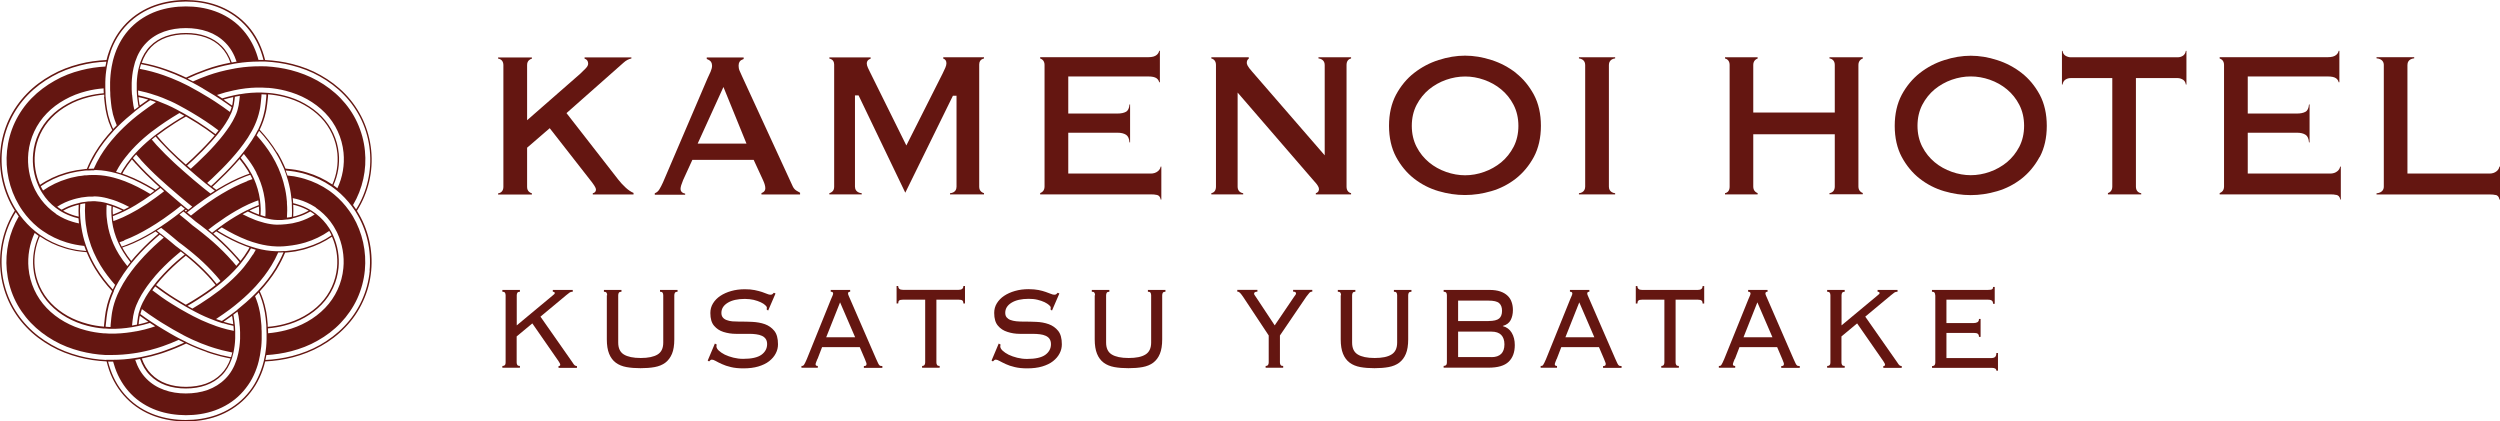 <?xml version="1.0" encoding="UTF-8"?><svg id="_レイヤー_1" xmlns="http://www.w3.org/2000/svg" viewBox="0 0 291.97 49.2"><defs><style>.cls-1{fill:#641611;}</style></defs>
  <path class="cls-1" d="m41.69,24.61c1.33-2.1,1.91-4.61,1.66-7.06-.12-1.22-.45-2.43-.96-3.55-.52-1.12-1.23-2.15-2.08-3.03-.85-.88-1.83-1.61-2.87-2.19-1.03-.59-2.14-1.01-3.28-1.3-1.05-.27-2.13-.42-3.2-.47-.08-.34-.18-.67-.3-1.01-.21-.59-.47-1.18-.81-1.74s-.74-1.09-1.21-1.56c-.93-.95-2.09-1.66-3.29-2.09-1.21-.43-2.45-.6-3.65-.61-1.2,0-2.44.18-3.65.61-1.2.43-2.36,1.14-3.29,2.09-.46.47-.87,1-1.21,1.56s-.6,1.15-.81,1.74c-.12.33-.22.67-.3,1.01-1.06.05-2.12.19-3.17.46-1.13.29-2.24.71-3.28,1.3-1.04.58-2.02,1.3-2.87,2.18s-1.57,1.9-2.09,3.02c-.52,1.12-.85,2.33-.97,3.55-.25,2.45.32,4.96,1.65,7.06,0,0,0,.02.02.02C.41,26.69-.17,29.18.06,31.6c.11,1.22.43,2.43.94,3.56.51,1.12,1.22,2.16,2.06,3.04.84.89,1.82,1.62,2.86,2.21,1.03.59,2.14,1.01,3.27,1.31,1.07.28,2.17.44,3.26.49.08.33.18.67.29,1,.41,1.19,1.09,2.35,2.02,3.3.92.95,2.08,1.67,3.29,2.1,1.21.43,2.45.61,3.65.61s2.44-.17,3.65-.6c1.2-.43,2.36-1.14,3.29-2.09.46-.47.87-1,1.21-1.56.34-.56.61-1.15.82-1.74.12-.34.22-.68.3-1.02,1.08-.05,2.17-.2,3.23-.48,1.13-.3,2.24-.72,3.27-1.31,1.04-.58,2.02-1.32,2.86-2.2.85-.88,1.56-1.91,2.07-3.04.52-1.12.84-2.33.95-3.55.23-2.43-.34-4.93-1.67-7.02h0ZM31.01,7.19c1.04.05,2.09.2,3.11.46,1.12.29,2.22.7,3.24,1.28,1.02.57,1.99,1.29,2.83,2.16.84.87,1.54,1.88,2.05,2.98.51,1.1.83,2.29.95,3.5.24,2.38-.32,4.83-1.6,6.88-.11-.17-.23-.34-.36-.51,1.13-1.9,1.61-4.14,1.39-6.32-.11-1.14-.42-2.27-.9-3.31-.48-1.05-1.15-2.01-1.94-2.83-.79-.82-1.72-1.51-2.7-2.06-.98-.55-2.03-.95-3.1-1.23-.94-.24-1.9-.38-2.86-.44h-.18c-.08,0-.16,0-.24-.01h-.34c-.86,0-1.71.06-2.54.19-.13.02-.25.04-.37.06-.06.01-.12.02-.19.04-.06.01-.11.02-.17.03-.95.18-1.88.42-2.78.74-.6.21-1.19.45-1.77.71-.04-.02-.09-.05-.13-.07-.17-.09-.34-.18-.51-.26.72-.34,1.47-.65,2.22-.91.91-.32,1.85-.57,2.81-.75.06-.01.11-.02.17-.03.08-.01.16-.03.24-.05.11-.02.22-.03.32-.05.84-.13,1.7-.2,2.57-.2h.78Zm5.88,17.07c.16.11.32.23.47.35.61.49,1.13,1.07,1.55,1.73.04.06.07.12.11.18.1.16.19.33.28.5.03.05.05.1.08.16.6,1.27.86,2.73.72,4.14-.16,1.74-.92,3.39-2.13,4.64-1.21,1.26-2.84,2.16-4.6,2.61-.67.17-1.36.29-2.06.35,0-.19,0-.38-.02-.57.66-.06,1.31-.16,1.94-.33,1.67-.42,3.21-1.28,4.33-2.45,1.13-1.17,1.83-2.69,1.98-4.31.12-1.27-.1-2.58-.62-3.73-.02-.05-.05-.11-.07-.16-.08-.17-.17-.34-.27-.5-.04-.07-.09-.15-.13-.22-.42-.65-.94-1.22-1.55-1.69-.16-.12-.33-.24-.5-.35-.05-.03-.11-.07-.17-.1-.47-.28-.97-.5-1.5-.65-.16-.06-.32-.09-.49-.13,0-.2-.03-.39-.05-.59.24.05.48.1.71.17.66.19,1.28.48,1.86.84.05.03.1.07.15.1h-.02Zm-5.62,13.67c-.03-.28-.05-.57-.08-.84l-.06-.42-.03-.21-.05-.24c-.15-.8-.4-1.53-.71-2.2.72-.78,1.39-1.63,1.97-2.57.37-.62.71-1.27.99-1.95.25-.01.51-.05.76-.08l.45-.06.45-.1.45-.1c.15-.03.3-.09.44-.13,1.03-.31,2.02-.78,2.92-1.39.5,1.12.71,2.39.59,3.61-.15,1.57-.83,3.06-1.93,4.2s-2.61,1.98-4.25,2.4c-.62.16-1.26.27-1.91.32,0-.08,0-.16-.01-.25h.01Zm-3.59,3.92c-.02.06-.04.11-.05.17-.28.85-.71,1.62-1.32,2.22-.57.58-1.27,1.01-2.06,1.3-.79.28-1.66.41-2.55.41s-1.75-.13-2.54-.42c-.79-.28-1.49-.72-2.06-1.3-.6-.6-1.03-1.36-1.31-2.21.08,0,.16-.02.24-.04.11-.02.22-.04.33-.06.26.74.64,1.39,1.15,1.9.5.51,1.12.91,1.84,1.17s1.52.38,2.35.38,1.64-.12,2.35-.38c.72-.26,1.34-.65,1.85-1.16.52-.51.9-1.17,1.16-1.91.02-.05.04-.11.05-.17.06-.18.11-.36.15-.55.12-.53.19-1.1.21-1.68.01-.28,0-.57,0-.85,0-.15-.01-.31-.02-.46,0-.04,0-.09-.01-.13,0-.06-.01-.12-.02-.18-.01-.12-.02-.24-.04-.36l-.05-.34-.02-.17-.03-.13s-.02-.1-.03-.14c.16-.12.33-.25.49-.37.04.14.07.28.1.42l.03.15.02.17.05.35c.02.18.04.36.05.54,0,.05.01.1.02.16v.02c.01.19.02.38.03.58,0,.26.01.52,0,.78-.02.6-.09,1.19-.22,1.75-.04.19-.09.37-.14.55h0Zm-11.73-3.17c-.15.03-.3.06-.45.08-.04,0-.08,0-.12.02-.84.13-1.69.2-2.53.18h-.11c-.15,0-.3-.02-.45-.03-.06,0-.11,0-.17,0-.71-.06-1.4-.17-2.08-.35-1.76-.45-3.39-1.35-4.59-2.61-1.21-1.26-1.96-2.91-2.12-4.65-.13-1.41.12-2.85.72-4.12.06.05.13.1.19.15.09.07.18.13.27.2-.52,1.15-.74,2.45-.62,3.72.14,1.61.84,3.14,1.97,4.31,1.12,1.17,2.66,2.03,4.33,2.46.64.17,1.29.28,1.96.33.06,0,.11,0,.17,0,.15,0,.3.02.45.03h.11c.84.02,1.7-.05,2.54-.19h0c.19-.03.39-.07.58-.11.06,0,.12-.02.18-.04.19-.04.38-.09.57-.13l.66-.19s.07-.02.1-.03c.2.14.41.27.61.4-.18.06-.36.13-.55.18l-.68.19c-.25.06-.5.12-.75.17-.06,0-.12.02-.17.04h-.02Zm-9.42-13.72c-.16-.11-.32-.23-.47-.35-.62-.5-1.15-1.09-1.58-1.77-.03-.05-.06-.09-.09-.14-.1-.16-.19-.33-.28-.5-.03-.05-.05-.1-.08-.16-.61-1.29-.86-2.76-.72-4.18.17-1.73.94-3.38,2.16-4.63.61-.63,1.32-1.16,2.1-1.59.78-.44,1.63-.77,2.51-.99.66-.17,1.33-.28,2.02-.33,0,.19,0,.38.02.57-.64.05-1.28.16-1.9.31-.83.21-1.64.52-2.38.94-.74.41-1.4.91-1.97,1.49-1.14,1.16-1.85,2.68-2,4.3-.13,1.28.09,2.61.62,3.78.02.05.05.11.07.16.08.17.17.34.27.5.04.06.07.12.11.18.42.67.95,1.25,1.57,1.72.16.12.33.24.5.35.05.03.11.07.17.1.46.27.95.48,1.46.64.17.05.35.1.53.14.01.2.03.39.05.59-.25-.05-.5-.11-.75-.19-.64-.19-1.25-.47-1.81-.83-.05-.03-.1-.07-.15-.1h.02Zm5.62-13.65c.03.28.05.57.09.84l.06.42.03.21.05.25.11.5.14.47.07.24.09.22.18.44c.05.1.09.2.14.29-.74.8-1.43,1.68-2.02,2.65-.36.6-.68,1.23-.95,1.89-.08,0-.17,0-.25.02l-.45.06-.45.06c-.15.02-.3.06-.45.09-.3.07-.6.12-.89.22-1.05.31-2.07.78-2.98,1.41-.51-1.13-.72-2.41-.59-3.66.15-1.57.84-3.06,1.96-4.19.55-.57,1.21-1.06,1.93-1.46.72-.41,1.52-.71,2.34-.92.61-.15,1.23-.26,1.86-.31,0,.09,0,.17.01.26h-.03Zm3.26-.25v-.03c-.01-.19-.02-.39-.03-.58,0-.26-.01-.51,0-.77.02-.6.09-1.19.22-1.76.04-.19.09-.37.14-.55.02-.06.04-.11.05-.17.28-.85.71-1.61,1.31-2.21.56-.58,1.27-1.02,2.06-1.3.79-.28,1.66-.41,2.55-.41s1.75.13,2.55.41c.79.28,1.49.72,2.06,1.3.6.6,1.03,1.36,1.31,2.21-.1.02-.2.03-.3.05-.09.01-.18.03-.27.05-.26-.74-.64-1.4-1.15-1.91-.5-.51-1.13-.91-1.84-1.16-.72-.26-1.52-.38-2.35-.38s-1.63.12-2.35.38c-.72.26-1.34.65-1.84,1.16-.51.51-.89,1.17-1.15,1.91-.02.05-.04.11-.05.17-.06.18-.11.36-.15.55-.12.53-.19,1.1-.21,1.68-.01.28,0,.56,0,.85,0,.15.01.31.02.46,0,.04,0,.08.01.12,0,.06,0,.12.02.18.01.12.02.25.04.37l.05.34.02.17.03.13.03.14c-.16.12-.33.25-.49.37l-.04-.12-.06-.29-.03-.14-.02-.17-.05-.35c-.02-.18-.04-.36-.06-.55,0-.05,0-.1-.01-.15h-.02Zm8.31-.71c.45.26.91.54,1.36.82.01,0,.02.01.03.02.2.13.41.26.61.39.06.04.12.08.18.12.39.26.77.53,1.15.81-.05.18-.12.37-.2.56-.54-.4-1.08-.78-1.63-1.14-.06-.04-.12-.08-.18-.12-.2-.13-.4-.26-.6-.38-.78-.48-1.57-.93-2.37-1.36l-.36-.18c-.21-.11-.42-.21-.64-.31-.07-.03-.13-.06-.2-.09-.57-.26-1.16-.49-1.75-.7-.91-.32-1.84-.57-2.8-.75.04-.19.09-.37.15-.55.97.18,1.92.43,2.84.76.75.27,1.49.57,2.2.91.06.03.13.06.19.09.21.1.42.21.62.32h.01c.24.12.46.25.69.37l.68.39.02.02Zm6.38,4.85c-.09.18-.19.36-.28.53-.13.23-.27.46-.41.67-.34.52-.7,1-1.07,1.47-.12.15-.24.3-.37.45-.04.04-.07.09-.11.13-.16.19-.33.38-.49.56-.72.8-1.47,1.54-2.23,2.26-.16.15-.32.3-.49.45-.15-.12-.3-.24-.45-.36.18-.17.37-.33.55-.5.75-.71,1.49-1.44,2.2-2.23.18-.2.36-.41.54-.62.04-.04.07-.09.11-.13.12-.15.24-.29.36-.44.34-.43.67-.88.98-1.35.16-.25.32-.52.47-.79.1-.17.19-.35.27-.53.03-.06.05-.11.08-.17.24-.53.43-1.1.56-1.71l.05-.23.03-.2.05-.4c.03-.27.06-.54.08-.81,0-.08,0-.16.01-.24.19,0,.38.01.57.03,0,.08,0,.17-.01.25-.03.28-.05.56-.08.84l-.06.41-.03.21-.05.25c-.15.75-.4,1.42-.69,2.04-.03.06-.05.11-.08.17h0Zm4.14,8.71c.15.03.29.06.43.11.49.14.95.34,1.38.58-.43.24-.88.44-1.36.58-.09.03-.18.07-.28.08l-.17.04c0-.22.02-.44.02-.66,0-.25,0-.49-.02-.74h0Zm-.08,1.59l.07-.02.23-.05c.1-.02.19-.06.29-.09.52-.15,1.02-.37,1.48-.64.18.11.35.22.52.35-.56.36-1.18.64-1.83.84-.24.07-.48.13-.73.18-.06.01-.12.02-.18.03-.19.03-.39.06-.58.08-.37.04-.74.06-1.11.06-.46-.01-.94-.09-1.42-.21-.18-.05-.37-.1-.55-.16-.06-.02-.11-.04-.17-.05-.12-.04-.25-.09-.37-.13-.5-.19-.99-.42-1.48-.67.21-.11.41-.22.62-.32.35.17.71.33,1.06.46.08.03.16.06.23.09.06.02.11.04.17.06.19.06.37.12.56.17.48.12.94.2,1.37.21.08.01.2,0,.3,0h.31c.19-.01.36-.04.54-.06h.08l.31-.04.19-.04.1-.02v-.03Zm-1,3.82l-.44.02h-.45c-.82-.02-1.6-.15-2.32-.35-.19-.05-.37-.11-.55-.17-.06-.02-.11-.04-.17-.05-.18-.06-.35-.12-.52-.18-1.08-.41-2.06-.92-3-1.48-.1-.06-.2-.12-.3-.19.16-.12.33-.24.49-.36.03.02.06.04.1.06.91.54,1.87,1.04,2.91,1.44.19.07.38.14.57.2.06.02.11.04.17.05.18.06.36.11.55.16.66.17,1.36.29,2.09.31h.52c.2,0,.41-.02.61-.04.06,0,.13-.01.19-.02.69-.07,1.38-.2,2.05-.4.99-.3,1.94-.75,2.79-1.35.1.16.19.33.27.51-.89.61-1.88,1.08-2.9,1.38-.15.04-.29.1-.44.13l-.44.1-.44.09-.44.06c-.22.03-.45.06-.67.08h-.23Zm-3.63.41c-.29.47-.62.92-.97,1.36-.04.05-.07.09-.11.14-.12.15-.25.29-.38.44-.56.62-1.19,1.21-1.85,1.76-.15.12-.29.24-.44.36-.01,0-.03.02-.04.04-.03.02-.06.05-.09.07-.73.56-1.49,1.09-2.28,1.59-.3.19-.6.37-.9.55-.05-.03-.11-.06-.16-.09l-.41-.23c.4-.23.79-.46,1.17-.71.78-.49,1.53-1.01,2.24-1.56.03-.02.06-.04.08-.06.02,0,.04-.03.05-.04.15-.12.3-.24.44-.36.66-.55,1.28-1.14,1.83-1.76.13-.14.25-.29.38-.44.04-.05.07-.09.11-.14.31-.39.59-.78.85-1.2.09-.15.17-.3.26-.45.18.06.37.12.56.17-.1.19-.21.39-.33.58v-.02Zm-2.42,7.21l.03.13.02.17.05.33c.01.1.02.2.03.3-.18-.04-.35-.08-.53-.12l-.6-.17c.33-.23.66-.46.99-.7,0,.02,0,.04.01.06Zm-1.1.79l.66.19c.2.05.39.09.59.13,0,.06.01.12.02.18,0,.14.02.27.02.41-.26-.05-.51-.12-.77-.17l-.68-.19c-.18-.05-.36-.11-.53-.17-.05-.02-.09-.03-.14-.05-.02,0-.05-.02-.07-.03-.22-.08-.45-.16-.67-.25-.63-.25-1.26-.53-1.86-.85-.21-.1-.42-.22-.64-.34l-.23-.13-.41-.23s-.11-.06-.16-.09c-.06-.03-.11-.07-.17-.1-.31-.18-.62-.37-.92-.56-.79-.49-1.54-1.02-2.26-1.58.11-.15.22-.3.34-.45.71.55,1.45,1.07,2.23,1.55.39.25.79.48,1.19.72.01,0,.03.02.04.03l.13.07.5.28s.05.03.07.04c.19.11.38.21.56.3.71.38,1.45.7,2.2.98.11.04.21.08.32.12.12.04.23.08.35.12.07.02.14.05.21.07.03,0,.06.02.09.03v-.03Zm-9.79-.18l.05-.33.02-.16.03-.13s0-.03.01-.05c.33.24.66.47.99.7l-.62.18c-.17.04-.34.08-.51.12.01-.11.02-.21.03-.32h0Zm-.05-.79s-.02.09-.03.13l-.03.13-.02.17-.05.34c-.02.13-.03.25-.04.38-.19.04-.39.08-.58.11.02-.19.03-.37.06-.56l.05-.35.02-.17.03-.15c.03-.13.06-.27.09-.4.02-.06.03-.12.05-.18.06-.19.12-.38.2-.57.17-.42.38-.83.62-1.24.2-.33.42-.66.65-.99.11-.15.22-.3.34-.45.04-.05.07-.09.11-.14.18-.23.36-.45.55-.67.62-.71,1.31-1.39,2.03-2.03.18-.16.37-.31.55-.47.11-.09.22-.18.34-.28.16.12.31.24.46.36-.14.12-.29.23-.43.35-.18.16-.37.3-.54.46-.71.62-1.37,1.29-1.98,1.98-.19.21-.37.43-.54.65-.04.05-.07.09-.11.14-.12.15-.23.3-.34.45-.22.3-.42.61-.61.92-.26.44-.48.88-.64,1.32-.07.19-.13.39-.18.57-.02.06-.03.12-.04.18h.01Zm-2.89-2.79c.09-.19.18-.37.27-.55.11-.2.22-.41.34-.6.34-.57.71-1.1,1.09-1.61.12-.15.24-.31.36-.46.04-.05.08-.09.11-.13.14-.17.29-.34.43-.51.72-.83,1.5-1.59,2.3-2.3.16-.14.32-.28.48-.41l.05.03.41.32c-.18.16-.37.31-.55.48-.79.7-1.54,1.44-2.25,2.25-.16.19-.33.38-.49.57-.04.05-.07.09-.11.14-.12.15-.24.3-.35.45-.35.46-.68.95-.98,1.46-.14.24-.28.49-.41.75-.09.18-.17.36-.26.55-.02.06-.05.11-.07.17-.23.55-.41,1.12-.53,1.74l-.04.22-.03.2-.05.4c-.03.27-.06.54-.08.81,0,.08,0,.17-.01.25h-.12c-.15,0-.3-.02-.45-.03,0-.09,0-.18.02-.27.03-.28.05-.56.09-.84l.06-.41.03-.21.05-.24c.14-.75.38-1.43.66-2.07.03-.06.05-.12.08-.17l-.05.02Zm-4.1-8.67c-.16-.04-.32-.08-.47-.12-.47-.14-.92-.33-1.34-.57.44-.25.91-.45,1.4-.59.13-.05.27-.08.42-.11-.01.24-.02.48-.02.72s.01.45.02.68h0Zm.12-1.6s-.08.02-.11.02c-.16.03-.32.07-.47.12-.54.15-1.05.38-1.52.65-.18-.11-.35-.22-.52-.35.58-.37,1.21-.66,1.87-.85.2-.07.42-.11.63-.16.02,0,.04,0,.06-.01.06-.01.12-.03.18-.04.03,0,.06-.01.09-.02l.33-.04.16-.02.16-.02c.11-.02.22-.01.33-.02h.33l.17-.02h.15c.45.01.91.09,1.38.21.18.05.37.1.55.16.06.02.11.04.17.05.14.05.28.1.42.15.48.19.96.41,1.43.66-.21.11-.41.22-.62.32-.34-.16-.68-.32-1.02-.45-.09-.04-.18-.07-.28-.1-.06-.02-.11-.04-.17-.06-.19-.06-.37-.12-.56-.17-.46-.12-.91-.19-1.33-.21h-.3l-.31.02c-.1,0-.21,0-.31.02l-.27.04h-.03l-.31.04c-.08.01-.16.03-.24.05-.02,0-.04,0-.06.01l.02.02Zm4.56-4.18c.31-.52.67-1.01,1.07-1.48.04-.05.07-.09.11-.14.12-.15.25-.29.38-.43.57-.62,1.19-1.2,1.85-1.74.12-.1.24-.2.37-.3.02-.02.05-.04.07-.05.05-.04.09-.07.14-.1.98-.75,2.03-1.44,3.11-2.08.07.04.14.08.2.11l.37.21c-.41.24-.82.48-1.22.74-.73.46-1.44.95-2.11,1.47-.05.03-.09.07-.14.1-.02.02-.05.04-.07.06-.12.1-.25.2-.37.3-.66.55-1.28,1.13-1.84,1.74-.13.14-.26.29-.38.43-.04.05-.07.09-.11.14-.35.43-.67.87-.95,1.33-.08.13-.16.27-.23.41-.18-.06-.37-.12-.56-.17.1-.18.2-.36.3-.53v-.02Zm2.46-7.19v-.06l-.04-.12-.02-.17-.05-.33c-.01-.1-.02-.21-.03-.31.38.08.76.18,1.13.29-.33.23-.66.46-.99.7Zm-.16-1.17c0-.06-.01-.11-.02-.17,0-.14-.02-.28-.02-.42.67.14,1.33.31,1.98.54.06.02.13.04.19.06h.02c.22.08.45.16.67.25.65.26,1.29.54,1.91.88.28.15.55.3.82.45.19.11.38.22.57.33.06.03.11.07.17.1,1.07.63,2.1,1.31,3.07,2.05-.11.15-.23.3-.35.44-.66-.5-1.34-.98-2.05-1.43-.4-.26-.82-.5-1.23-.75h0l-.17-.1-.46-.26-.12-.06c-.17-.1-.35-.19-.51-.28-.72-.39-1.48-.71-2.24-1-.09-.03-.18-.07-.28-.1-.13-.05-.27-.09-.4-.13-.07-.02-.14-.05-.21-.07-.44-.14-.89-.25-1.33-.35v.02Zm7.91,10.31c.15.12.3.24.45.36.05.04.09.07.14.11.14.11.29.22.43.33-.17.11-.34.22-.51.33-.12-.09-.23-.18-.35-.27-.05-.04-.09-.07-.14-.11-.15-.12-.3-.24-.45-.36-.35-.29-.71-.58-1.06-.88-.3-.25-.6-.51-.89-.77-.14-.12-.29-.25-.43-.38-.04-.04-.09-.08-.13-.12-.26-.23-.53-.46-.78-.7-.72-.67-1.41-1.35-2.06-2.06-.19-.21-.38-.43-.56-.65.12-.1.24-.2.37-.3.03-.02.05-.04.08-.06.18.21.35.42.54.62.63.69,1.31,1.37,2.02,2.03.27.25.55.49.82.74.04.04.09.08.13.12.14.12.29.25.43.37.28.24.55.48.83.72.37.32.74.63,1.11.93h0Zm6.16,2.48c-.09.03-.17.06-.26.1-.34.13-.69.29-1.03.46-.07.03-.13.06-.2.09-.2.1-.41.21-.61.32-.81.45-1.62.97-2.4,1.54-.17.12-.33.24-.49.36-.01,0-.03.02-.04.03-.04.03-.07.06-.11.08-.11.08-.22.16-.32.25h0c-.14-.12-.29-.24-.44-.36.09-.07.18-.14.27-.2.05-.04.1-.07.14-.11.04-.03.09-.07.13-.1.12-.09.24-.17.35-.26.76-.55,1.54-1.07,2.34-1.53.19-.11.39-.22.58-.32.06-.03.12-.06.18-.1.48-.25.96-.47,1.45-.66.13-.05.27-.1.4-.14.03.19.05.38.06.58v-.03Zm.03.68c0,.15,0,.29-.02.43-.06-.02-.12-.04-.18-.07-.31-.12-.61-.25-.92-.4.3-.14.6-.28.89-.39.07-.03.14-.05.21-.08,0,.16.02.33.02.5h0Zm-8.55,10.96l-.04-.02c-.41-.24-.83-.49-1.23-.74-.77-.48-1.51-1-2.21-1.54.17-.22.35-.43.53-.64.6-.68,1.26-1.34,1.96-1.96.17-.16.36-.31.53-.46.15-.13.3-.25.45-.37.16.13.31.25.47.38.18.15.36.3.53.46.7.62,1.36,1.28,1.96,1.96.18.21.35.42.52.63-.71.55-1.45,1.07-2.23,1.55-.4.26-.81.5-1.23.74h-.03.02Zm3.09-3.05c-.61-.69-1.27-1.35-1.98-1.98-.17-.16-.36-.31-.54-.46-.14-.12-.29-.24-.44-.36-.04-.03-.07-.06-.11-.09,0,0-.02-.01-.03-.02-.15-.12-.3-.24-.46-.36-.03-.02-.05-.04-.08-.06l-.29-.22-.14-.11-.07-.05c-.08-.06-.11-.08-.16-.12l-.58-.49-.56-.46-.13-.1-.44-.35h-.02l-.14-.12-.32-.25c.17-.11.34-.22.51-.33l.26.2.06.05.08.06.45.36.04.03.57.47.58.49s.07.06.13.1l.07.05.15.11.29.22c.06.05.13.1.19.15.13.1.25.2.38.3.03.02.05.04.07.06.05.04.09.08.14.11.12.1.24.19.35.29.18.16.37.31.55.47.72.64,1.4,1.32,2.03,2.03.19.21.37.43.54.65-.14.12-.29.24-.44.36-.17-.21-.35-.43-.53-.64h.02Zm-11.62-7.3c.07-.03.15-.05.22-.08.36-.14.72-.3,1.08-.47.07-.03.13-.06.2-.1.2-.1.4-.21.61-.32.18-.1.36-.2.54-.31.63-.38,1.25-.79,1.86-1.23.16-.12.33-.24.49-.36h0s.1-.07.15-.11c.14-.1.28-.21.41-.31.14.13.29.26.43.38-.11.09-.22.17-.33.26-.05.04-.1.07-.15.11-.06.04-.11.09-.17.13-.1.08-.21.15-.31.23-.68.5-1.38.97-2.09,1.39-.08.05-.17.1-.25.14-.19.11-.38.22-.58.32-.06.03-.12.07-.19.1-.49.26-.99.49-1.5.68-.12.05-.24.09-.36.13-.03-.19-.05-.38-.06-.58Zm-.02-.63c0-.16,0-.32.02-.48.07.03.15.05.22.08.29.11.58.24.88.38-.31.15-.63.29-.94.41-.05.02-.11.04-.16.06,0-.15-.02-.3-.02-.45Zm3.26-5.96c.71.78,1.45,1.52,2.22,2.22.18.17.37.33.56.5.04.04.09.08.13.12.14.13.28.26.43.38.4.35.8.7,1.2,1.03.25.21.5.42.75.63.15.12.3.24.45.37.05.04.09.07.14.11s.1.08.15.12c-.15.12-.31.24-.46.36-.05-.04-.09-.07-.14-.11s-.09-.07-.14-.11c-.15-.12-.3-.24-.45-.37-.23-.19-.45-.38-.67-.57-.43-.36-.86-.73-1.29-1.11-.14-.13-.29-.26-.43-.38-.04-.04-.09-.08-.13-.12-.16-.15-.33-.29-.49-.44-.77-.71-1.53-1.46-2.25-2.26-.16-.18-.32-.36-.48-.55.12-.15.25-.29.38-.43.17.2.35.4.53.6h-.01Zm5.29,6.06l-.14-.11s.09-.07.14-.11c.04.04.09.07.14.11-.05.04-.09.07-.14.11Zm-5.83-5.56c.73.81,1.49,1.56,2.26,2.27.16.14.31.28.47.42-.15.11-.29.22-.44.33-.1-.06-.2-.13-.31-.19-.94-.56-1.93-1.08-3.02-1.5-.18-.07-.37-.14-.55-.2.07-.13.14-.25.21-.38.27-.44.58-.87.91-1.28.15.18.31.35.46.53h.01Zm-1.38,8.91c1.04-.39,2-.89,2.91-1.43.04-.02.08-.05.12-.07.05-.03.11-.07.16-.1.17-.11.35-.21.52-.32.63-.4,1.24-.83,1.83-1.27.12-.09.23-.18.35-.26.16-.12.31-.24.46-.36.05-.04.09-.07.14-.11s.1-.08.15-.12c.15.12.3.25.45.37-.05.04-.09.07-.14.11s-.09.07-.14.11c-.15.12-.3.24-.46.36s-.31.24-.47.36c-.54.41-1.1.8-1.68,1.18-.17.11-.34.22-.51.33-.05.03-.11.07-.16.1-.11.07-.21.13-.32.2-.94.56-1.92,1.07-3,1.48-.16.06-.33.12-.5.18-.09-.17-.17-.34-.25-.51.19-.06.37-.12.55-.19v-.04Zm.26.69c1.09-.41,2.09-.93,3.03-1.49.13-.08.25-.16.38-.23l.34.26c-.15.13-.3.26-.45.39-.81.71-1.58,1.48-2.32,2.31-.14.16-.28.32-.41.49-.3-.38-.58-.77-.82-1.17-.08-.13-.15-.26-.23-.4.16-.05.32-.11.47-.17h.01Zm12.37,1.75c-.71-.81-1.46-1.55-2.25-2.25-.18-.17-.38-.33-.57-.49,0,0-.02-.02-.03-.02-.04-.03-.07-.06-.11-.09-.15-.13-.3-.25-.45-.37-.02-.01-.04-.03-.05-.04-.21-.16-.41-.33-.62-.49l-.57-.43-.57-.49-.21-.17-.39-.32-.06-.05-.14-.11-.15-.12c.15-.12.31-.24.46-.36l.14.11.1.08.03.03.45.37.13.1.57.48.55.41c.21.16.42.33.63.49.05.04.1.08.15.12.15.12.3.24.45.37l.02.02s.08.07.12.1c.17.14.33.28.49.43.8.71,1.57,1.47,2.3,2.3.14.16.28.33.42.5-.12.15-.24.29-.37.44-.15-.19-.31-.38-.47-.56h0Zm.56-.49c-.73-.83-1.5-1.6-2.31-2.32-.15-.14-.31-.27-.47-.41.11-.09.23-.18.34-.26.12.07.24.15.36.22.94.56,1.94,1.08,3.03,1.49.16.06.33.12.5.18-.08.14-.15.28-.24.41-.24.4-.51.78-.81,1.15-.13-.16-.26-.32-.4-.47h0Zm1.18-8.85c-1.03.4-1.99.9-2.9,1.44-.02.01-.04.03-.07.04-.05.03-.11.07-.16.1-.17.11-.35.21-.52.32-.64.41-1.27.85-1.87,1.3-.1.08-.2.15-.3.23-.16.12-.31.24-.46.36-.05.04-.09.07-.14.11s-.1.08-.15.12l-.45-.37s.09-.07.14-.11.09-.07.14-.11c.15-.12.31-.24.46-.36.14-.11.28-.22.42-.32.56-.42,1.13-.82,1.73-1.21.17-.11.34-.22.51-.33.05-.03.11-.07.16-.1.09-.06.18-.11.27-.17.93-.56,1.92-1.07,2.99-1.49.18-.07.37-.13.56-.2.09.17.17.34.25.51-.2.07-.41.14-.6.21v.03Zm-.26-.69c-1.09.42-2.08.94-3.02,1.5-.11.07-.22.14-.33.2-.15-.12-.31-.23-.46-.35.16-.14.31-.29.46-.43.76-.72,1.51-1.46,2.24-2.27l.48-.54c.35.43.68.88.96,1.34.07.12.14.24.2.36-.18.06-.36.12-.53.19Zm-7.74-1.99c-.71-.65-1.39-1.33-2.01-2.02-.18-.2-.36-.41-.53-.61.67-.51,1.37-1,2.09-1.46.4-.26.81-.5,1.23-.74l.07-.04.09.05c.42.24.83.49,1.23.74.71.45,1.39.92,2.03,1.41-.18.21-.35.42-.54.62-.63.7-1.31,1.37-2.01,2.04-.27.25-.54.5-.82.75-.28-.25-.56-.5-.83-.75h0Zm-9.87,1.38h.24c.8.02,1.55.16,2.25.35.19.05.37.11.55.16.06.02.11.04.17.06.2.07.39.13.58.21,1.07.42,2.06.93,2.99,1.49.08.05.17.1.25.16-.16.12-.33.24-.49.36-.02-.01-.03-.02-.05-.03-.91-.55-1.87-1.05-2.9-1.45-.2-.08-.41-.15-.62-.22-.06-.02-.11-.04-.16-.05-.18-.06-.37-.11-.55-.16-.64-.17-1.31-.28-2.02-.3h-.58s-.27.01-.27.01c-.11.02-.23.02-.34.03h-.18l-.32.05-.42.05c-.14.02-.28.06-.42.09-.28.06-.56.11-.83.21-1.01.3-1.98.76-2.85,1.37-.1-.16-.19-.33-.27-.5.91-.62,1.92-1.1,2.96-1.4.29-.1.58-.15.88-.22.15-.03.29-.07.44-.09l.44-.06.44-.06c.05,0,.11,0,.16-.01h.28l.44-.02h.22l-.02-.03Zm2.49,9.13c-.09-.17-.17-.35-.25-.52-.34-.78-.58-1.6-.7-2.43-.03-.19-.05-.38-.07-.57,0-.06-.01-.12-.02-.17-.02-.23-.02-.45-.02-.68s0-.47.03-.71c.18.05.37.11.56.17-.01.18-.02.36-.02.54,0,.17,0,.34.02.51,0,.06,0,.12.01.18.01.19.03.39.06.58.12.84.36,1.65.71,2.43.08.17.16.34.25.51.03.05.06.1.08.15.08.15.16.29.25.43.25.42.54.82.85,1.21-.12.15-.24.3-.36.46-.36-.44-.69-.9-.98-1.37-.11-.18-.22-.37-.32-.56-.03-.05-.05-.1-.08-.16Zm16.46-8.78c.09.17.17.35.25.52.34.78.58,1.6.7,2.43.03.19.05.38.07.57,0,.06.01.12.01.17.02.24.03.48.03.73,0,.22,0,.44-.02.66-.18-.05-.37-.11-.56-.17,0-.16.02-.33.02-.49,0-.19,0-.37-.02-.56,0-.06,0-.12-.01-.18-.01-.19-.03-.39-.06-.58-.12-.84-.36-1.65-.7-2.43-.08-.17-.16-.35-.25-.52-.03-.05-.06-.1-.09-.15-.07-.13-.14-.26-.22-.39-.29-.48-.63-.94-.99-1.39.12-.15.25-.3.37-.45.41.49.78,1,1.11,1.54.1.17.2.34.29.52.03.05.05.1.08.16h-.01Zm-2-8.47l-.05.35-.02.17-.03.14c-.03.13-.06.27-.1.41-.02.06-.03.12-.05.18-.06.18-.13.37-.22.55-.18.39-.4.79-.65,1.17-.22.33-.46.66-.71.99-.12.15-.23.3-.35.44-.04.04-.07.09-.11.13-.19.22-.37.44-.57.66-.64.72-1.34,1.41-2.05,2.08-.25.24-.51.47-.76.7-.14-.12-.29-.25-.43-.37.27-.25.54-.49.8-.74.71-.67,1.39-1.35,2.02-2.05.19-.21.37-.42.55-.63.04-.04.07-.09.11-.13.12-.15.24-.29.35-.44.24-.31.47-.62.67-.94.27-.41.49-.82.66-1.22.08-.19.15-.38.2-.56.02-.06.03-.12.05-.18.01-.05.02-.1.03-.15l.03-.12.02-.17.05-.34c.02-.12.03-.25.04-.37.19-.04.38-.08.58-.11h0c-.02.18-.03.36-.06.55Zm-.73-.09l-.05.33-.02.17-.03.11s-.01.04-.02.07c-.33-.24-.66-.47-.99-.7.37-.11.75-.21,1.13-.29-.01.1-.02.21-.03.31h.01Zm-7.83-3.56c-.92-.33-1.87-.58-2.84-.76.25-.71.62-1.34,1.1-1.83s1.08-.87,1.78-1.12,1.48-.37,2.3-.37,1.6.12,2.3.37c.7.25,1.3.63,1.78,1.12.49.49.85,1.11,1.1,1.82-.96.18-1.91.43-2.82.76-.81.29-1.6.61-2.36.98-.76-.37-1.54-.69-2.34-.97Zm-3.64,4.91h0c.16-.12.32-.24.48-.37.05-.04.1-.07.15-.11.38-.28.77-.56,1.16-.82.18.06.35.11.52.17.05.02.1.04.15.06-.56.37-1.11.75-1.65,1.16-.05.04-.09.07-.14.11-.11.08-.22.16-.33.25-.05.04-.09.08-.14.11-.68.54-1.33,1.13-1.95,1.76-.14.14-.28.28-.41.43-.04.04-.08.09-.12.14-.65.72-1.24,1.49-1.75,2.33-.28.47-.54.97-.77,1.48h-.17l-.45.02h0c.26-.62.57-1.22.91-1.79.57-.94,1.24-1.79,1.96-2.57.04-.05.08-.09.12-.14.14-.15.28-.29.42-.43.64-.64,1.32-1.23,2.01-1.78h0Zm-6.31,13.1c-.02-.2-.04-.39-.06-.59,0-.06,0-.12-.01-.18-.01-.24-.02-.48-.03-.72,0-.25.01-.5.03-.76.09-.02.18-.04.28-.06l.3-.04c-.02.28-.03.57-.03.85s.01.54.03.81c0,.06,0,.12.01.18.02.19.04.39.06.58.08.6.19,1.19.37,1.77.08.27.17.54.26.81.07.19.15.38.23.57.02.06.05.12.07.17.23.52.5,1.03.79,1.51.5.82,1.08,1.57,1.7,2.27-.09.18-.19.36-.27.54-.7-.76-1.35-1.59-1.91-2.51-.35-.58-.67-1.19-.93-1.83-.02-.06-.05-.12-.07-.18-.08-.19-.15-.39-.22-.59-.07-.2-.14-.41-.2-.62-.19-.66-.32-1.33-.4-2.01v.03Zm1.67,5.3c.58.95,1.25,1.81,1.98,2.59-.3.67-.55,1.39-.7,2.18l-.05.24-.03.21-.06.42c-.04.28-.06.56-.09.84,0,.09-.01.18-.02.27-.65-.06-1.3-.16-1.92-.33-.82-.22-1.61-.52-2.33-.93s-1.37-.9-1.92-1.48c-1.1-1.14-1.78-2.63-1.92-4.21-.12-1.22.1-2.49.6-3.6.89.61,1.88,1.08,2.89,1.38.15.04.29.1.44.13l.45.1.45.1c.15.03.3.04.45.06.27.04.53.06.79.08.28.67.61,1.32.98,1.93v.02Zm8.66,7.48c-.45-.27-.91-.53-1.36-.82-.03-.02-.05-.04-.08-.05-.2-.13-.4-.26-.6-.39-.06-.04-.12-.08-.18-.12-.39-.26-.78-.54-1.16-.82.05-.19.11-.38.18-.58.54.41,1.1.8,1.66,1.16.06.04.12.08.18.12.1.07.21.14.31.2s.19.12.29.18c.79.49,1.59.95,2.42,1.39.1.05.21.1.31.16.21.11.42.21.64.31.07.03.13.06.2.09.59.27,1.19.51,1.8.72.26.08.51.18.77.25l.78.22c.4.09.79.19,1.2.27-.04.19-.09.37-.15.55-.4-.08-.79-.17-1.19-.26l-.8-.23c-.27-.07-.53-.17-.79-.26-.77-.27-1.53-.58-2.26-.93-.06-.03-.13-.06-.19-.1-.19-.09-.38-.19-.57-.29-.02,0-.04-.02-.07-.03-.22-.11-.43-.23-.64-.34l-.69-.39h-.01Zm4.36,2.24c.27.09.53.19.8.26l.81.23c.39.09.78.19,1.18.26-.25.71-.62,1.34-1.11,1.82-.48.49-1.09.87-1.78,1.12-.7.25-1.48.36-2.3.37-.81,0-1.6-.12-2.29-.37-.7-.25-1.29-.63-1.78-1.13-.48-.48-.85-1.1-1.1-1.81.39-.08.77-.17,1.15-.26l.81-.23c.27-.07.53-.17.8-.26.83-.29,1.64-.62,2.42-1,.78.38,1.58.71,2.4.99h0Zm3.58-4.93s-.03.03-.05.04c-.15.11-.29.22-.44.33-.05.04-.1.08-.15.11-.38.28-.77.56-1.16.82-.16-.05-.32-.11-.48-.16-.07-.02-.13-.05-.2-.07.56-.37,1.12-.76,1.66-1.16.05-.04.1-.07.14-.11l.27-.21c.07-.05.13-.11.2-.16.68-.55,1.35-1.14,1.97-1.78.14-.14.28-.29.41-.43.04-.05.08-.09.12-.14.62-.69,1.19-1.43,1.69-2.25.3-.49.57-1,.8-1.53h.23l.39-.02c-.27.64-.59,1.26-.94,1.85-.56.91-1.2,1.74-1.9,2.49-.04.05-.08.09-.12.14-.14.15-.28.29-.43.44-.65.65-1.33,1.24-2.03,1.8h.02Zm6.31-13.1c.02.19.04.39.06.58,0,.06,0,.12,0,.18,0,.26.02.52.02.78,0,.23,0,.46-.02.69l-.23.05-.3.04h-.04c.02-.26.03-.53.03-.79,0-.29,0-.58-.03-.87,0-.06,0-.12,0-.18-.02-.19-.03-.38-.06-.58-.07-.58-.19-1.15-.35-1.71-.08-.29-.18-.58-.28-.87-.07-.19-.15-.39-.23-.58-.02-.06-.05-.12-.07-.18-.22-.5-.48-.99-.76-1.46-.52-.86-1.13-1.65-1.79-2.38.1-.17.2-.35.29-.53.73.79,1.41,1.65,1.99,2.61.34.56.64,1.16.9,1.77.02.06.05.12.07.18.08.19.15.39.21.58.08.22.15.45.21.68.18.64.31,1.29.38,1.95v.04Zm-1.64-5.25c-.6-.99-1.3-1.88-2.05-2.69.31-.64.57-1.34.74-2.14l.05-.26.03-.21.06-.42c.03-.28.06-.56.09-.84,0-.09,0-.17.01-.26.64.05,1.27.16,1.88.31.82.21,1.61.51,2.33.92.72.4,1.37.89,1.93,1.46,1.11,1.14,1.79,2.62,1.95,4.2.12,1.24-.09,2.51-.59,3.64-.91-.62-1.92-1.1-2.96-1.4-.29-.1-.59-.16-.89-.23-.15-.03-.3-.07-.45-.09l-.45-.06c-.24-.03-.48-.06-.72-.08-.27-.65-.59-1.28-.94-1.87l-.02.02Zm7.18.07c-.15-1.61-.86-3.14-1.99-4.3-.56-.58-1.23-1.08-1.97-1.5-.73-.42-1.54-.73-2.37-.94-.62-.16-1.26-.27-1.91-.32-.06,0-.11,0-.17-.01-.19-.01-.38-.02-.57-.03-.84-.02-1.7.04-2.54.19h-.05c-.18.03-.35.06-.53.1-.06.01-.12.02-.18.04-.45.1-.89.21-1.33.35-.2-.13-.4-.27-.61-.4.65-.22,1.31-.4,1.98-.54.06-.01.12-.02.17-.03.13-.03.27-.05.4-.08.06,0,.11-.02.17-.03.84-.14,1.69-.2,2.53-.18.19,0,.38.02.57.03h.17c.69.06,1.37.17,2.03.34.88.23,1.73.55,2.51.99s1.49.97,2.1,1.6c1.22,1.25,1.98,2.9,2.15,4.64.14,1.42-.11,2.88-.72,4.16-.08-.06-.16-.13-.24-.19-.07-.05-.15-.11-.22-.16.53-1.16.75-2.48.62-3.76v.03ZM12.91,6.06c.4-1.17,1.07-2.31,1.98-3.23.91-.93,2.04-1.63,3.22-2.05,1.18-.42,2.41-.59,3.59-.6,1.19,0,2.41.17,3.59.6,1.18.42,2.32,1.12,3.22,2.05.91.93,1.58,2.07,1.98,3.23.11.31.2.63.28.94h-.58c-.07-.25-.14-.5-.23-.75-.38-1.1-1-2.16-1.85-3.03-.84-.87-1.9-1.52-3.01-1.91-1.11-.4-2.27-.56-3.4-.56s-2.29.17-3.4.56c-1.11.4-2.17,1.05-3.01,1.91-.85.86-1.47,1.93-1.85,3.03-.09.25-.16.5-.23.75-.02.06-.03.11-.04.17-.05.19-.09.38-.12.57-.01.06-.02.12-.03.18-.05.28-.08.56-.11.84-.02.28-.05.56-.05.84v.67c0,.19,0,.38.02.57v.17c0,.08,0,.16.01.24.03.27.05.54.08.81l.05.4.03.2.05.23.09.45.13.43.07.22.08.21.16.41s0,.01.01.02c-.14.14-.28.28-.42.43-.04-.08-.07-.15-.11-.23l-.17-.44-.08-.22-.07-.23-.14-.46-.1-.49-.05-.24-.03-.21-.06-.41c-.03-.28-.06-.56-.08-.84,0-.08,0-.17-.01-.25v-.17c0-.19-.02-.38-.02-.57v-.72c0-.29.03-.58.05-.87.04-.29.06-.59.12-.88,0-.02,0-.05.01-.07.03-.19.07-.38.12-.57.01-.06.03-.12.04-.17.08-.32.17-.63.28-.95h0ZM.24,17.55c.12-1.2.44-2.39.96-3.49.51-1.1,1.22-2.11,2.06-2.98s1.81-1.58,2.83-2.15c1.02-.58,2.12-.99,3.24-1.28,1.02-.26,2.06-.41,3.09-.45-.04.19-.08.38-.11.57-.95.05-1.9.19-2.83.43-1.08.27-2.13.67-3.1,1.23-.98.55-1.9,1.23-2.7,2.05-.8.82-1.46,1.78-1.95,2.82s-.79,2.17-.91,3.31c-.22,2.19.26,4.44,1.39,6.34.03.05.06.11.1.16.02.03.03.06.05.09.09.14.18.28.28.42.5.71,1.1,1.36,1.77,1.91.09.08.19.15.28.22.06.04.11.08.17.12.05.03.09.07.14.1.85.59,1.79,1.04,2.77,1.34.68.21,1.38.34,2.07.41.07.2.14.39.22.59-.23-.02-.46-.04-.69-.07-.15-.02-.3-.04-.44-.06l-.44-.09-.44-.1c-.15-.04-.29-.09-.44-.13-1.01-.31-1.99-.77-2.87-1.38-.05-.03-.09-.07-.14-.1-.08-.06-.16-.12-.24-.18-.07-.06-.14-.11-.22-.17-.69-.55-1.3-1.2-1.83-1.91-.12-.17-.24-.33-.35-.51-.02-.04-.05-.08-.08-.11,0-.01-.02-.03-.03-.04C.55,22.4,0,19.94.24,17.55Zm12.17,24.49c-1.06-.05-2.13-.2-3.17-.48-1.12-.3-2.21-.71-3.23-1.3-1.02-.58-1.99-1.3-2.82-2.18-.83-.87-1.53-1.89-2.03-2.99-.5-1.11-.82-2.3-.93-3.5-.22-2.37.33-4.79,1.61-6.82.11.17.23.34.35.51-1.11,1.88-1.6,4.1-1.4,6.26.11,1.14.4,2.27.88,3.32.48,1.05,1.14,2.01,1.93,2.84s1.71,1.52,2.68,2.07c.97.56,2.03.96,3.1,1.24.96.25,1.94.4,2.91.45h.76c.86,0,1.71-.07,2.54-.19.11-.02.21-.03.32-.05.08,0,.16-.03.24-.04.06,0,.11-.02.17-.03.39-.07.79-.17,1.18-.26l.78-.22c.26-.07.51-.17.77-.25.62-.22,1.23-.46,1.82-.73.06.03.12.06.18.1.15.08.31.16.46.23-.74.35-1.5.66-2.28.93-.26.09-.52.19-.79.26l-.8.23c-.39.09-.77.18-1.17.26-.06,0-.11.02-.17.03-.1.02-.2.04-.3.05-.09,0-.18.03-.26.04-.84.13-1.7.2-2.57.2h-.77v.02Zm18.09,1.14c-.21.58-.47,1.16-.8,1.71s-.73,1.06-1.19,1.53c-.91.93-2.05,1.62-3.23,2.04-1.19.42-2.41.59-3.59.59s-2.41-.18-3.59-.6-2.32-1.12-3.22-2.05c-.91-.93-1.58-2.07-1.98-3.24-.11-.31-.2-.62-.28-.93h.59c.07.25.14.49.23.74.38,1.1,1,2.16,1.85,3.03.84.87,1.9,1.52,3.01,1.92,1.11.4,2.27.56,3.4.57,1.13,0,2.29-.16,3.4-.56,1.11-.4,2.17-1.04,3.01-1.91.42-.43.79-.91,1.11-1.42.31-.51.56-1.05.75-1.6.09-.25.17-.5.23-.76.02-.06.03-.11.04-.17.05-.19.09-.38.12-.57.01-.06.02-.12.03-.18.05-.28.08-.56.12-.84.02-.28.05-.56.05-.84.01-.23.01-.46,0-.68,0-.19,0-.38-.02-.57v-.17c0-.08,0-.15-.01-.23-.02-.27-.05-.54-.08-.81l-.05-.4-.03-.2-.04-.22c-.12-.62-.31-1.21-.54-1.76.14-.14.29-.29.43-.44.29.65.52,1.34.66,2.1l.05.24.03.21.06.41c.03.28.06.56.08.84,0,.08,0,.16.01.24v.17c0,.19.02.38.02.57v.73c0,.29-.03.58-.05.87-.04.29-.06.59-.12.88,0,.02,0,.04-.01.06-.03.19-.07.38-.12.57-.01.06-.03.12-.04.17-.08.32-.17.64-.29.95h0Zm12.68-11.56c-.11,1.2-.43,2.39-.94,3.5s-1.2,2.12-2.04,2.99c-.83.87-1.8,1.59-2.82,2.17-1.02.58-2.12,1-3.23,1.29-1.04.27-2.09.42-3.15.47.04-.19.08-.38.11-.57.97-.06,1.94-.2,2.89-.45,1.07-.28,2.13-.68,3.1-1.24.98-.55,1.9-1.24,2.69-2.07.79-.83,1.45-1.79,1.93-2.83.48-1.05.78-2.17.89-3.32.21-2.17-.28-4.4-1.39-6.28-.03-.05-.06-.11-.1-.16-.03-.05-.06-.09-.09-.14-.08-.12-.16-.25-.25-.37-.5-.71-1.1-1.36-1.77-1.91-.11-.09-.22-.18-.33-.26-.04-.03-.08-.06-.12-.09-.05-.03-.09-.07-.14-.1-.86-.6-1.83-1.06-2.83-1.36-.27-.09-.55-.15-.83-.21-.14-.03-.28-.06-.42-.09l-.42-.05c-.11-.01-.23-.03-.34-.04-.07-.2-.14-.4-.22-.59.21.02.42.04.63.07l.44.06c.15.03.29.06.44.09.29.06.59.12.88.22,1.03.31,2.03.78,2.93,1.4.05.03.09.07.14.1.06.05.13.09.19.14l.27.21c.69.55,1.3,1.2,1.83,1.91.12.17.24.33.35.5,0,.02.03.04.04.06.02.03.04.07.06.1,1.28,2.04,1.83,4.47,1.6,6.84h.02Z"/>
  <path class="cls-1" d="m64.2,14.97l4.96,6.35c.39.52.44.71.44.83,0,.09-.03.34-.37.42v.14h4.76v-.18c-.3-.12-.6-.33-.9-.6-.34-.31-.63-.63-.88-.95l-6.05-7.77,6.64-5.87c.3-.28.62-.45.94-.51v-.13h-5.47v.15c.07.02.14.06.2.1.1.07.22.22.22.49,0,.17-.09.34-.29.55-.15.16-.36.36-.63.62l-6.21,5.43v-6.44c0-.26.08-.46.25-.59.09-.08.2-.13.31-.16v-.14h-3.95v.13c.4.07.62.34.62.77v14.21c0,.43-.22.7-.62.77v.13h3.95v-.14c-.11-.03-.22-.09-.31-.16-.17-.14-.25-.34-.25-.59v-4.58l2.62-2.26.02-.02Z"/>
  <path class="cls-1" d="m89.13,21.08c.17.37.25.67.25.91,0,.21-.1.38-.28.48-.06.03-.11.06-.17.08v.16h4.51v-.2c-.17-.09-.32-.18-.45-.26-.2-.13-.35-.33-.46-.6l-5.86-12.73c-.13-.27-.23-.5-.3-.67-.08-.19-.11-.39-.11-.58,0-.39.17-.57.31-.65.09-.05.19-.1.28-.13v-.18h-4.31v.18c.11.04.22.1.32.16.14.09.3.27.3.63,0,.2-.06.43-.17.69-.1.23-.22.48-.35.76l-5.21,12.17c-.14.31-.28.58-.42.81s-.32.38-.54.46v.17h3.55v-.13c-.48-.08-.54-.4-.54-.55,0-.22.1-.55.3-1.03l1.08-2.36h7.16l1.13,2.45-.02-.04Zm-7.65-4.31l3.01-6.61,2.69,6.61h-5.7Z"/>
  <path class="cls-1" d="m105.73,22.5l5.56-11.32h.42v10.62c0,.27-.1.7-.76.77v.13h3.97v-.14c-.11-.03-.22-.09-.31-.16-.17-.14-.25-.34-.25-.59V7.53c0-.33.15-.5.27-.58.09-.06.19-.1.29-.12v-.14h-4.76v.15c.23.07.37.26.37.54,0,.15-.04.33-.12.51-.07.16-.17.38-.3.65l-4.26,8.45-4.23-8.54c-.1-.19-.18-.37-.26-.54-.09-.2-.13-.36-.13-.5,0-.2.09-.37.26-.47.06-.04.13-.07.19-.09v-.15h-4.82v.14c.11.02.2.06.29.12.12.08.27.25.27.58v14.27c0,.26-.08.46-.25.59-.09.08-.2.13-.31.16v.14h3.78v-.13c-.68-.08-.79-.51-.79-.78v-10.65h.42l5.45,11.35h.01Z"/>
  <path class="cls-1" d="m135.13,22.77c.17.04.37.17.42.53h.08v-3.84h-.08c-.04.22-.15.4-.33.54-.22.18-.5.27-.83.27h-9.63v-4.77h5.75c.42,0,.75.08,1,.24.24.16.37.45.4.89h.07v-4.43h-.07c-.03.44-.17.73-.42.86-.24.13-.56.2-.98.2h-5.75v-4.33h9.35c.45,0,.76.07.96.21.12.09.26.23.31.47h.08v-3.68h-.08c-.04.2-.14.36-.3.49-.2.17-.52.26-.98.26h-12.62v.15c.1.03.19.09.28.16.15.14.23.34.23.59v14.21c0,.25-.08.45-.23.59-.09.08-.18.13-.28.17v.15h12.9c.3,0,.55.02.74.07h0Z"/>
  <path class="cls-1" d="m153.53,21.21c.35.39.51.66.51.87,0,.1-.03.39-.37.48v.14h4.12v-.14c-.34-.08-.53-.35-.53-.76V7.59c0-.42.19-.69.53-.76v-.14h-3.81v.13c.66.09.73.56.73.77v10.55l-8.48-9.78c-.55-.61-.62-.87-.62-1.02,0-.26.1-.41.23-.48v-.17h-4.37v.14c.34.08.54.35.54.76v14.21c0,.42-.19.69-.54.76v.14h3.72v-.13c-.41-.07-.65-.34-.65-.77v-10.99l8.99,10.41h0Z"/>
  <path class="cls-1" d="m177.05,8.52c-.86-.67-1.82-1.18-2.86-1.51-1.04-.34-2.08-.51-3.09-.51s-2.04.17-3.09.51c-1.04.33-2,.84-2.86,1.51-.85.66-1.56,1.52-2.11,2.54-.54,1.02-.82,2.24-.82,3.63s.28,2.62.82,3.63c.55,1.02,1.26,1.88,2.11,2.54.86.67,1.82,1.16,2.85,1.46,2.09.61,4.09.61,6.18,0,1.04-.3,2-.8,2.85-1.46.85-.67,1.56-1.52,2.11-2.54.54-1.02.82-2.24.82-3.63s-.28-2.62-.82-3.63c-.55-1.02-1.26-1.88-2.11-2.54h.02Zm-.28,8.63c-.37.71-.86,1.32-1.45,1.81-.59.48-1.26.86-2,1.12-.73.26-1.48.39-2.21.39s-1.48-.13-2.22-.39-1.41-.63-2-1.12c-.59-.49-1.08-1.09-1.45-1.81s-.56-1.54-.56-2.45.19-1.73.56-2.45c.37-.71.86-1.32,1.45-1.81.59-.48,1.26-.86,2-1.12,1.47-.51,2.96-.52,4.43,0,.74.26,1.41.63,2,1.12s1.08,1.09,1.45,1.81c.37.72.56,1.54.56,2.45s-.19,1.73-.56,2.45h0Z"/>
  <path class="cls-1" d="m188.63,6.69h-4.23v.13c.66.09.73.56.73.77v14.21c0,.21-.08.69-.73.77v.13h4.23v-.13c-.66-.09-.73-.56-.73-.77V7.59c0-.21.08-.69.73-.77v-.13Z"/>
  <path class="cls-1" d="m217.55,6.69h-3.89v.13c.4.07.62.34.62.77v5.55h-9.52v-5.55c0-.25.08-.45.23-.59.08-.08.18-.13.28-.16v-.15h-3.81v.14c.34.08.54.35.54.76v14.21c0,.42-.19.69-.54.76v.14h3.81v-.15c-.1-.03-.19-.09-.28-.17-.15-.14-.23-.34-.23-.59v-6.11h9.52v6.11c0,.43-.22.7-.62.77v.13h3.89v-.15c-.1-.03-.19-.09-.28-.17-.15-.14-.23-.34-.23-.59V7.59c0-.25.08-.45.23-.59.08-.08.18-.13.28-.16v-.15Z"/>
  <path class="cls-1" d="m238.22,18.33c.54-1.02.82-2.24.82-3.63s-.28-2.62-.82-3.63c-.55-1.02-1.26-1.88-2.11-2.54-.86-.67-1.82-1.18-2.86-1.51-1.04-.34-2.08-.51-3.09-.51s-2.04.17-3.09.51c-1.04.33-2,.84-2.86,1.51-.85.67-1.56,1.52-2.11,2.54-.54,1.02-.82,2.24-.82,3.63s.28,2.62.82,3.63c.55,1.02,1.26,1.88,2.11,2.54.86.67,1.82,1.16,2.85,1.46,2.09.61,4.1.61,6.18,0,1.04-.3,2-.8,2.85-1.46.85-.67,1.56-1.52,2.11-2.54h.02Zm-3.84.62c-.59.48-1.26.86-2,1.12-.73.26-1.48.39-2.22.39s-1.48-.13-2.21-.39c-.74-.26-1.41-.63-2-1.12-.59-.49-1.08-1.09-1.45-1.81s-.56-1.54-.56-2.45.19-1.73.56-2.45c.37-.71.86-1.32,1.45-1.81.59-.48,1.26-.86,2-1.12,1.47-.51,2.96-.51,4.43,0,.74.26,1.41.63,2,1.12s1.08,1.09,1.45,1.81c.37.72.56,1.54.56,2.45s-.19,1.73-.56,2.45c-.37.71-.86,1.32-1.45,1.81h0Z"/>
  <path class="cls-1" d="m254.33,9.12c.21,0,.42.07.62.19.18.12.29.3.33.56h.07v-3.93h-.07c-.04.25-.15.44-.32.56-.2.13-.4.19-.62.19h-12.51c-.21,0-.42-.07-.62-.19-.18-.12-.29-.3-.33-.56h-.07v3.93h.07c.04-.25.15-.44.32-.56.2-.13.4-.19.62-.19h4.87v12.68c0,.25-.08.45-.23.59-.09.08-.18.13-.28.16v.15h3.89v-.13c-.4-.07-.62-.34-.62-.77v-12.68h4.88Z"/>
  <path class="cls-1" d="m272.89,22.77c.17.04.37.17.42.53h.07v-3.84h-.08c-.04.22-.15.4-.33.54-.22.18-.5.27-.83.27h-9.63v-4.77h5.75c.42,0,.75.08,1,.24.24.16.37.45.4.89h.07v-4.43h-.07c-.03.44-.17.73-.42.86-.24.13-.56.2-.98.2h-5.75v-4.33h9.35c.45,0,.76.07.96.21.12.09.26.23.31.47h.08v-3.68h-.08c-.04.2-.14.36-.3.49-.2.17-.52.26-.98.26h-12.62v.15c.1.03.19.09.28.16.15.14.23.34.23.59v14.21c0,.25-.08.45-.23.59-.09.08-.18.13-.28.17v.15h12.9c.3,0,.55.02.74.07h.02Z"/>
  <path class="cls-1" d="m291.48,22.77c.17.04.37.17.42.53h.08v-3.84h-.08c-.04.22-.15.4-.33.54-.22.18-.5.27-.83.27h-9.58V7.59c0-.27.11-.7.79-.78v-.13h-4.4v.13c.73.07.85.51.85.78v14.21c0,.27-.12.7-.85.78v.13h13.19c.3,0,.55.02.74.07h0Z"/>
  <g>
    <path class="cls-1" d="m60.73,34.07c-.15,0-.24.04-.3.11-.05.08-.08.18-.08.3v3.52l4.23-3.52c.07-.06.13-.1.16-.14.04-.04.05-.08.05-.12,0-.03-.02-.07-.05-.1-.04-.03-.1-.05-.18-.05v-.21h2.33v.21c-.15,0-.27.03-.36.09s-.22.17-.42.33l-2.99,2.49,3.75,5.36c.09.15.17.26.24.32.07.06.16.09.27.09v.21h-2.15v-.21c.13,0,.2-.05.2-.14,0-.1-.07-.25-.2-.43l-3.06-4.41-1.83,1.52v3.04c0,.13.03.23.08.3.05.08.15.11.3.11v.21h-2.05v-.21c.15,0,.24-.04.3-.11s.08-.18.08-.3v-7.85c0-.13-.03-.23-.08-.3-.05-.07-.15-.11-.3-.11v-.21h2.05v.21Z"/>
    <path class="cls-1" d="m70.91,34.48c0-.13-.03-.23-.08-.3-.05-.07-.15-.11-.3-.11v-.21h2.05v.21c-.15,0-.24.04-.3.11-.05.08-.08.18-.08.3v5.53c0,.66.22,1.12.66,1.39s1.1.41,1.97.41,1.53-.14,1.97-.41.66-.73.66-1.39v-5.53c0-.13-.03-.23-.08-.3-.05-.07-.15-.11-.3-.11v-.21h2.05v.21c-.15,0-.24.04-.3.11-.05.08-.08.18-.08.3v5.15c0,.69-.09,1.26-.27,1.69s-.44.78-.78,1.04c-.34.25-.75.42-1.24.51s-1.04.13-1.65.13-1.16-.04-1.65-.13c-.49-.09-.9-.26-1.24-.51-.34-.25-.6-.6-.78-1.04-.18-.44-.27-1-.27-1.69v-5.15Z"/>
    <path class="cls-1" d="m95.47,41.91c-.04.1-.09.22-.14.35-.05.13-.08.22-.08.29,0,.13.09.19.26.19v.21h-1.91v-.21c.06,0,.12,0,.16-.02s.09-.05.13-.1.09-.14.14-.25c.05-.11.12-.26.2-.44l2.82-6.98c.08-.2.15-.34.19-.44.04-.1.06-.18.06-.23,0-.14-.09-.21-.28-.21v-.21h2.27v.21c-.17,0-.25.07-.25.21,0,.07.03.16.08.27.05.11.12.26.2.46l2.99,6.88c.09.21.17.37.22.48.05.12.1.2.15.26s.1.09.15.1c.05.01.12.02.22.02v.21h-2.16v-.21c.12,0,.21-.02.25-.06.04-.04.06-.1.06-.18,0-.06-.01-.12-.04-.18-.03-.06-.08-.2-.16-.41l-.59-1.38h-4.4l-.53,1.38Zm4.4-2.52l-1.76-4.08-1.62,4.08h3.37Z"/>
    <path class="cls-1" d="m83.72,40.22c-.03.08-.05.16-.05.22,0,.16.09.33.27.5.18.17.42.33.71.48.3.14.63.26,1,.35.37.09.75.14,1.14.14.98,0,1.7-.16,2.14-.48.44-.32.66-.74.66-1.24,0-.24-.05-.44-.16-.6s-.26-.29-.45-.37c-.19-.09-.42-.15-.67-.18-.25-.04-.53-.05-.82-.05-.48,0-.98,0-1.52,0s-1.02-.08-1.47-.22-.81-.38-1.1-.72c-.29-.33-.44-.83-.44-1.49,0-.41.1-.79.31-1.13.21-.34.49-.63.85-.87.36-.24.78-.43,1.27-.57s1.02-.21,1.59-.21c.45,0,.83.03,1.16.1.33.07.61.14.85.22.24.08.44.16.59.22.16.07.29.1.39.1.11,0,.2-.02.25-.07.05-.05.1-.1.16-.16l.19.09-.86,1.99-.17-.12s.02-.11.02-.22c0-.08-.06-.18-.19-.29-.12-.12-.3-.23-.53-.34s-.5-.2-.82-.28c-.32-.07-.66-.11-1.03-.11-.84,0-1.51.15-2,.45s-.74.69-.74,1.18c0,.22.05.39.16.53s.26.24.45.31c.19.08.41.12.67.15.25.02.53.03.82.03.49,0,1,0,1.52.03s1.01.11,1.46.27c.44.16.81.42,1.1.78.29.36.43.88.43,1.57,0,.37-.08.72-.26,1.06-.17.34-.43.64-.77.91s-.77.47-1.27.62c-.5.15-1.08.22-1.75.22-.56,0-1.04-.05-1.45-.15-.41-.1-.76-.21-1.05-.35-.29-.13-.53-.25-.72-.36-.19-.11-.34-.16-.45-.16-.1,0-.21.07-.33.21l-.16-.1.84-1.99.2.12Z"/>
    <path class="cls-1" d="m107.67,42.74c.15,0,.24-.04.3-.11.05-.08.08-.18.08-.3v-7.33h-2.61c-.2,0-.34.03-.42.09-.08.06-.12.18-.12.35h-.19v-2.04h.19c0,.3.18.45.54.45h6.53c.36,0,.54-.15.54-.45h.19v2.04h-.19c0-.17-.04-.29-.12-.35-.08-.06-.22-.09-.42-.09h-2.61v7.33c0,.13.03.23.08.3.05.08.15.11.3.11v.21h-2.05v-.21Z"/>
    <path class="cls-1" d="m116.87,40.22c-.03.08-.05.16-.05.23,0,.16.09.33.27.5.18.17.42.33.71.48.3.14.63.26,1,.35.37.09.75.14,1.14.14.98,0,1.7-.16,2.14-.48s.66-.74.66-1.24c0-.24-.05-.44-.16-.61s-.26-.28-.45-.37c-.19-.09-.42-.15-.67-.18s-.53-.05-.82-.05c-.48,0-.98,0-1.52,0s-1.02-.08-1.47-.23c-.45-.14-.82-.38-1.1-.72-.29-.33-.44-.83-.44-1.49,0-.41.1-.79.31-1.13s.49-.63.85-.87c.36-.24.78-.43,1.27-.57.49-.14,1.02-.21,1.59-.21.45,0,.83.04,1.16.1.33.07.61.14.85.23.24.08.44.16.59.22.16.07.29.1.39.1.11,0,.2-.02.25-.07.05-.05.1-.1.16-.16l.19.09-.86,1.99-.17-.12s.02-.11.02-.23c0-.08-.06-.18-.19-.29s-.3-.23-.53-.34c-.23-.11-.5-.2-.82-.28s-.66-.11-1.03-.11c-.84,0-1.51.15-2,.45-.49.3-.74.69-.74,1.18,0,.22.05.39.16.53.11.13.26.24.45.31s.41.12.67.15c.25.02.53.04.82.04.49,0,1,0,1.52.03.53.02,1.01.11,1.46.27.44.16.81.42,1.1.78.29.36.43.88.43,1.57,0,.37-.08.72-.26,1.06-.17.34-.43.64-.77.91-.34.27-.77.47-1.27.62-.5.15-1.09.22-1.75.22-.56,0-1.04-.05-1.45-.15-.41-.1-.76-.21-1.05-.35s-.53-.25-.72-.36c-.19-.11-.34-.16-.45-.16-.1,0-.21.07-.33.21l-.16-.1.84-1.99.2.12Z"/>
    <path class="cls-1" d="m127.89,34.48c0-.13-.03-.23-.08-.3-.05-.08-.15-.11-.3-.11v-.21h2.05v.21c-.15,0-.24.04-.3.11-.05.08-.08.18-.08.3v5.53c0,.66.22,1.12.66,1.39.44.27,1.1.41,1.97.41s1.53-.13,1.97-.41c.44-.27.66-.74.66-1.39v-5.53c0-.13-.03-.23-.08-.3-.05-.08-.15-.11-.3-.11v-.21h2.05v.21c-.15,0-.24.04-.3.11-.05.08-.08.18-.08.3v5.15c0,.69-.09,1.26-.27,1.69-.18.44-.44.78-.78,1.04-.34.25-.75.42-1.24.51s-1.04.13-1.65.13-1.16-.04-1.65-.13-.9-.26-1.24-.51c-.34-.25-.6-.6-.78-1.04-.18-.44-.27-1-.27-1.69v-5.15Z"/>
    <path class="cls-1" d="m168.98,34.48c0-.13-.03-.23-.08-.3s-.15-.11-.3-.11v-.21h5.35c.5,0,.92.06,1.27.18.35.12.63.29.85.5s.38.46.47.74c.1.28.15.59.15.93,0,.45-.09.84-.26,1.17s-.47.56-.91.68v.03c.45.12.79.37,1.03.77.24.4.36.88.36,1.44,0,.84-.24,1.49-.72,1.95-.48.46-1.26.69-2.35.69h-5.24v-.21c.15,0,.24-.04.3-.11s.08-.18.08-.3v-7.85Zm4.87,3.01c.59,0,1-.1,1.23-.29s.34-.5.34-.9-.11-.7-.34-.9-.64-.29-1.23-.29h-3.56v2.39h3.56Zm.34,4.22c.5,0,.87-.13,1.13-.38.25-.25.38-.62.38-1.11s-.13-.85-.38-1.11c-.25-.25-.63-.38-1.13-.38h-3.9v2.97h3.9Z"/>
    <path class="cls-1" d="m181.8,41.91c-.04.1-.09.22-.14.35-.05.13-.08.23-.08.29,0,.13.09.19.26.19v.21h-1.91v-.21c.06,0,.12,0,.16-.02.05-.01.09-.04.13-.1s.09-.14.14-.25c.05-.11.12-.26.2-.44l2.82-6.98c.08-.19.15-.34.19-.44.04-.1.06-.18.06-.23,0-.14-.09-.21-.28-.21v-.21h2.27v.21c-.17,0-.25.07-.25.21,0,.07.03.16.08.27.05.11.12.26.2.46l2.99,6.88c.09.21.17.37.22.48.05.12.1.2.15.26s.1.09.15.1c.05.01.12.02.22.02v.21h-2.16v-.21c.12,0,.21-.02.25-.06.04-.04.06-.1.06-.18,0-.06-.01-.12-.04-.18-.03-.06-.08-.2-.16-.41l-.59-1.38h-4.4l-.53,1.38Zm4.4-2.52l-1.76-4.08-1.62,4.08h3.37Z"/>
    <path class="cls-1" d="m147.79,42.74c.15,0,.24-.04.3-.11.05-.08.08-.18.08-.3v-3.15l-3-4.53c-.15-.21-.26-.36-.35-.45-.09-.09-.19-.14-.32-.14v-.21h2.35v.21c-.26.01-.39.09-.39.24,0,.06.03.12.09.2.06.08.12.16.17.25l2.15,3.25,2.27-3.35c.04-.06.09-.12.14-.19.05-.07.08-.13.08-.19,0-.14-.11-.21-.34-.21v-.21h2.24v.21c-.15,0-.26.05-.35.15s-.2.24-.35.44l-3.08,4.53v3.15c0,.13.03.23.08.3.05.08.15.11.3.11v.21h-2.05v-.21Z"/>
    <path class="cls-1" d="m156.62,34.48c0-.13-.03-.23-.08-.3-.05-.08-.15-.11-.3-.11v-.21h2.05v.21c-.15,0-.24.04-.3.11-.05.08-.08.18-.08.3v5.53c0,.66.22,1.12.66,1.39.44.27,1.1.41,1.97.41s1.53-.13,1.97-.41c.44-.27.66-.73.66-1.39v-5.53c0-.13-.03-.23-.08-.3-.05-.08-.15-.11-.3-.11v-.21h2.05v.21c-.15,0-.24.04-.3.11-.05.08-.08.18-.08.3v5.15c0,.69-.09,1.26-.27,1.69-.18.44-.44.78-.78,1.04-.34.25-.75.42-1.24.51s-1.04.13-1.65.13-1.16-.04-1.65-.13-.9-.26-1.24-.51c-.34-.25-.6-.6-.78-1.04-.18-.44-.27-1-.27-1.69v-5.15Z"/>
    <path class="cls-1" d="m215.45,34.07c-.15,0-.24.04-.3.11-.05.08-.08.18-.08.3v3.52l4.23-3.52c.07-.06.13-.1.16-.14.04-.04.05-.08.05-.12,0-.03-.02-.07-.05-.1-.04-.03-.1-.05-.18-.05v-.21h2.33v.21c-.15,0-.27.03-.36.09s-.22.17-.42.33l-2.99,2.49,3.75,5.36c.09.15.17.26.24.32.07.06.16.09.27.09v.21h-2.15v-.21c.13,0,.2-.05.2-.14,0-.1-.07-.25-.2-.43l-3.06-4.41-1.83,1.52v3.04c0,.13.03.23.08.3.05.08.15.11.3.11v.21h-2.05v-.21c.15,0,.24-.04.3-.11s.08-.18.08-.3v-7.85c0-.13-.03-.23-.08-.3-.05-.07-.15-.11-.3-.11v-.21h2.05v.21Z"/>
    <path class="cls-1" d="m226.01,34.48c0-.13-.03-.23-.08-.3-.05-.07-.15-.11-.3-.11v-.21h6.52c.27,0,.44-.03.51-.08.07-.05.11-.14.11-.27h.19v1.97h-.19c0-.15-.04-.27-.12-.35s-.24-.13-.48-.13h-4.85v2.73h3.16c.19,0,.34-.03.46-.1.12-.07.18-.19.18-.38h.19v2.09h-.19c0-.17-.05-.29-.14-.36-.09-.07-.25-.1-.47-.1h-3.19v2.94h5.2c.22,0,.38-.04.48-.13s.15-.24.15-.46h.19v2.06h-.19c0-.22-.18-.33-.54-.33h-6.97v-.21c.15,0,.24-.04.3-.11.05-.08.08-.18.08-.3v-7.85Z"/>
    <path class="cls-1" d="m194,42.74c.15,0,.24-.04.3-.11.05-.08.08-.18.08-.3v-7.33h-2.61c-.2,0-.34.03-.42.1-.08.06-.12.18-.12.35h-.19v-2.04h.19c0,.3.18.45.54.45h6.53c.36,0,.54-.15.54-.45h.19v2.04h-.19c0-.17-.04-.29-.12-.35-.08-.06-.22-.1-.42-.1h-2.61v7.33c0,.13.03.23.08.3.05.08.15.11.3.11v.21h-2.05v-.21Z"/>
    <path class="cls-1" d="m202.6,41.91c-.04.1-.09.22-.14.35-.05.13-.08.23-.08.29,0,.13.09.19.27.19v.21h-1.91v-.21c.06,0,.12,0,.16-.02.05-.01.09-.04.13-.1.04-.06.09-.14.14-.25.05-.11.12-.26.2-.44l2.82-6.98c.08-.2.15-.34.19-.44s.06-.18.06-.23c0-.14-.09-.21-.28-.21v-.21h2.27v.21c-.17,0-.25.07-.25.21,0,.07.03.16.08.27.05.11.12.26.2.46l2.99,6.88c.09.21.17.37.22.48.05.12.1.2.15.26.05.06.1.09.15.1.05.01.12.02.22.02v.21h-2.16v-.21c.12,0,.21-.02.25-.06.04-.04.06-.1.06-.18,0-.06-.01-.12-.04-.18-.03-.06-.08-.2-.16-.41l-.59-1.38h-4.4l-.53,1.38Zm4.4-2.52l-1.76-4.08-1.62,4.08h3.37Z"/>
  </g>
</svg>